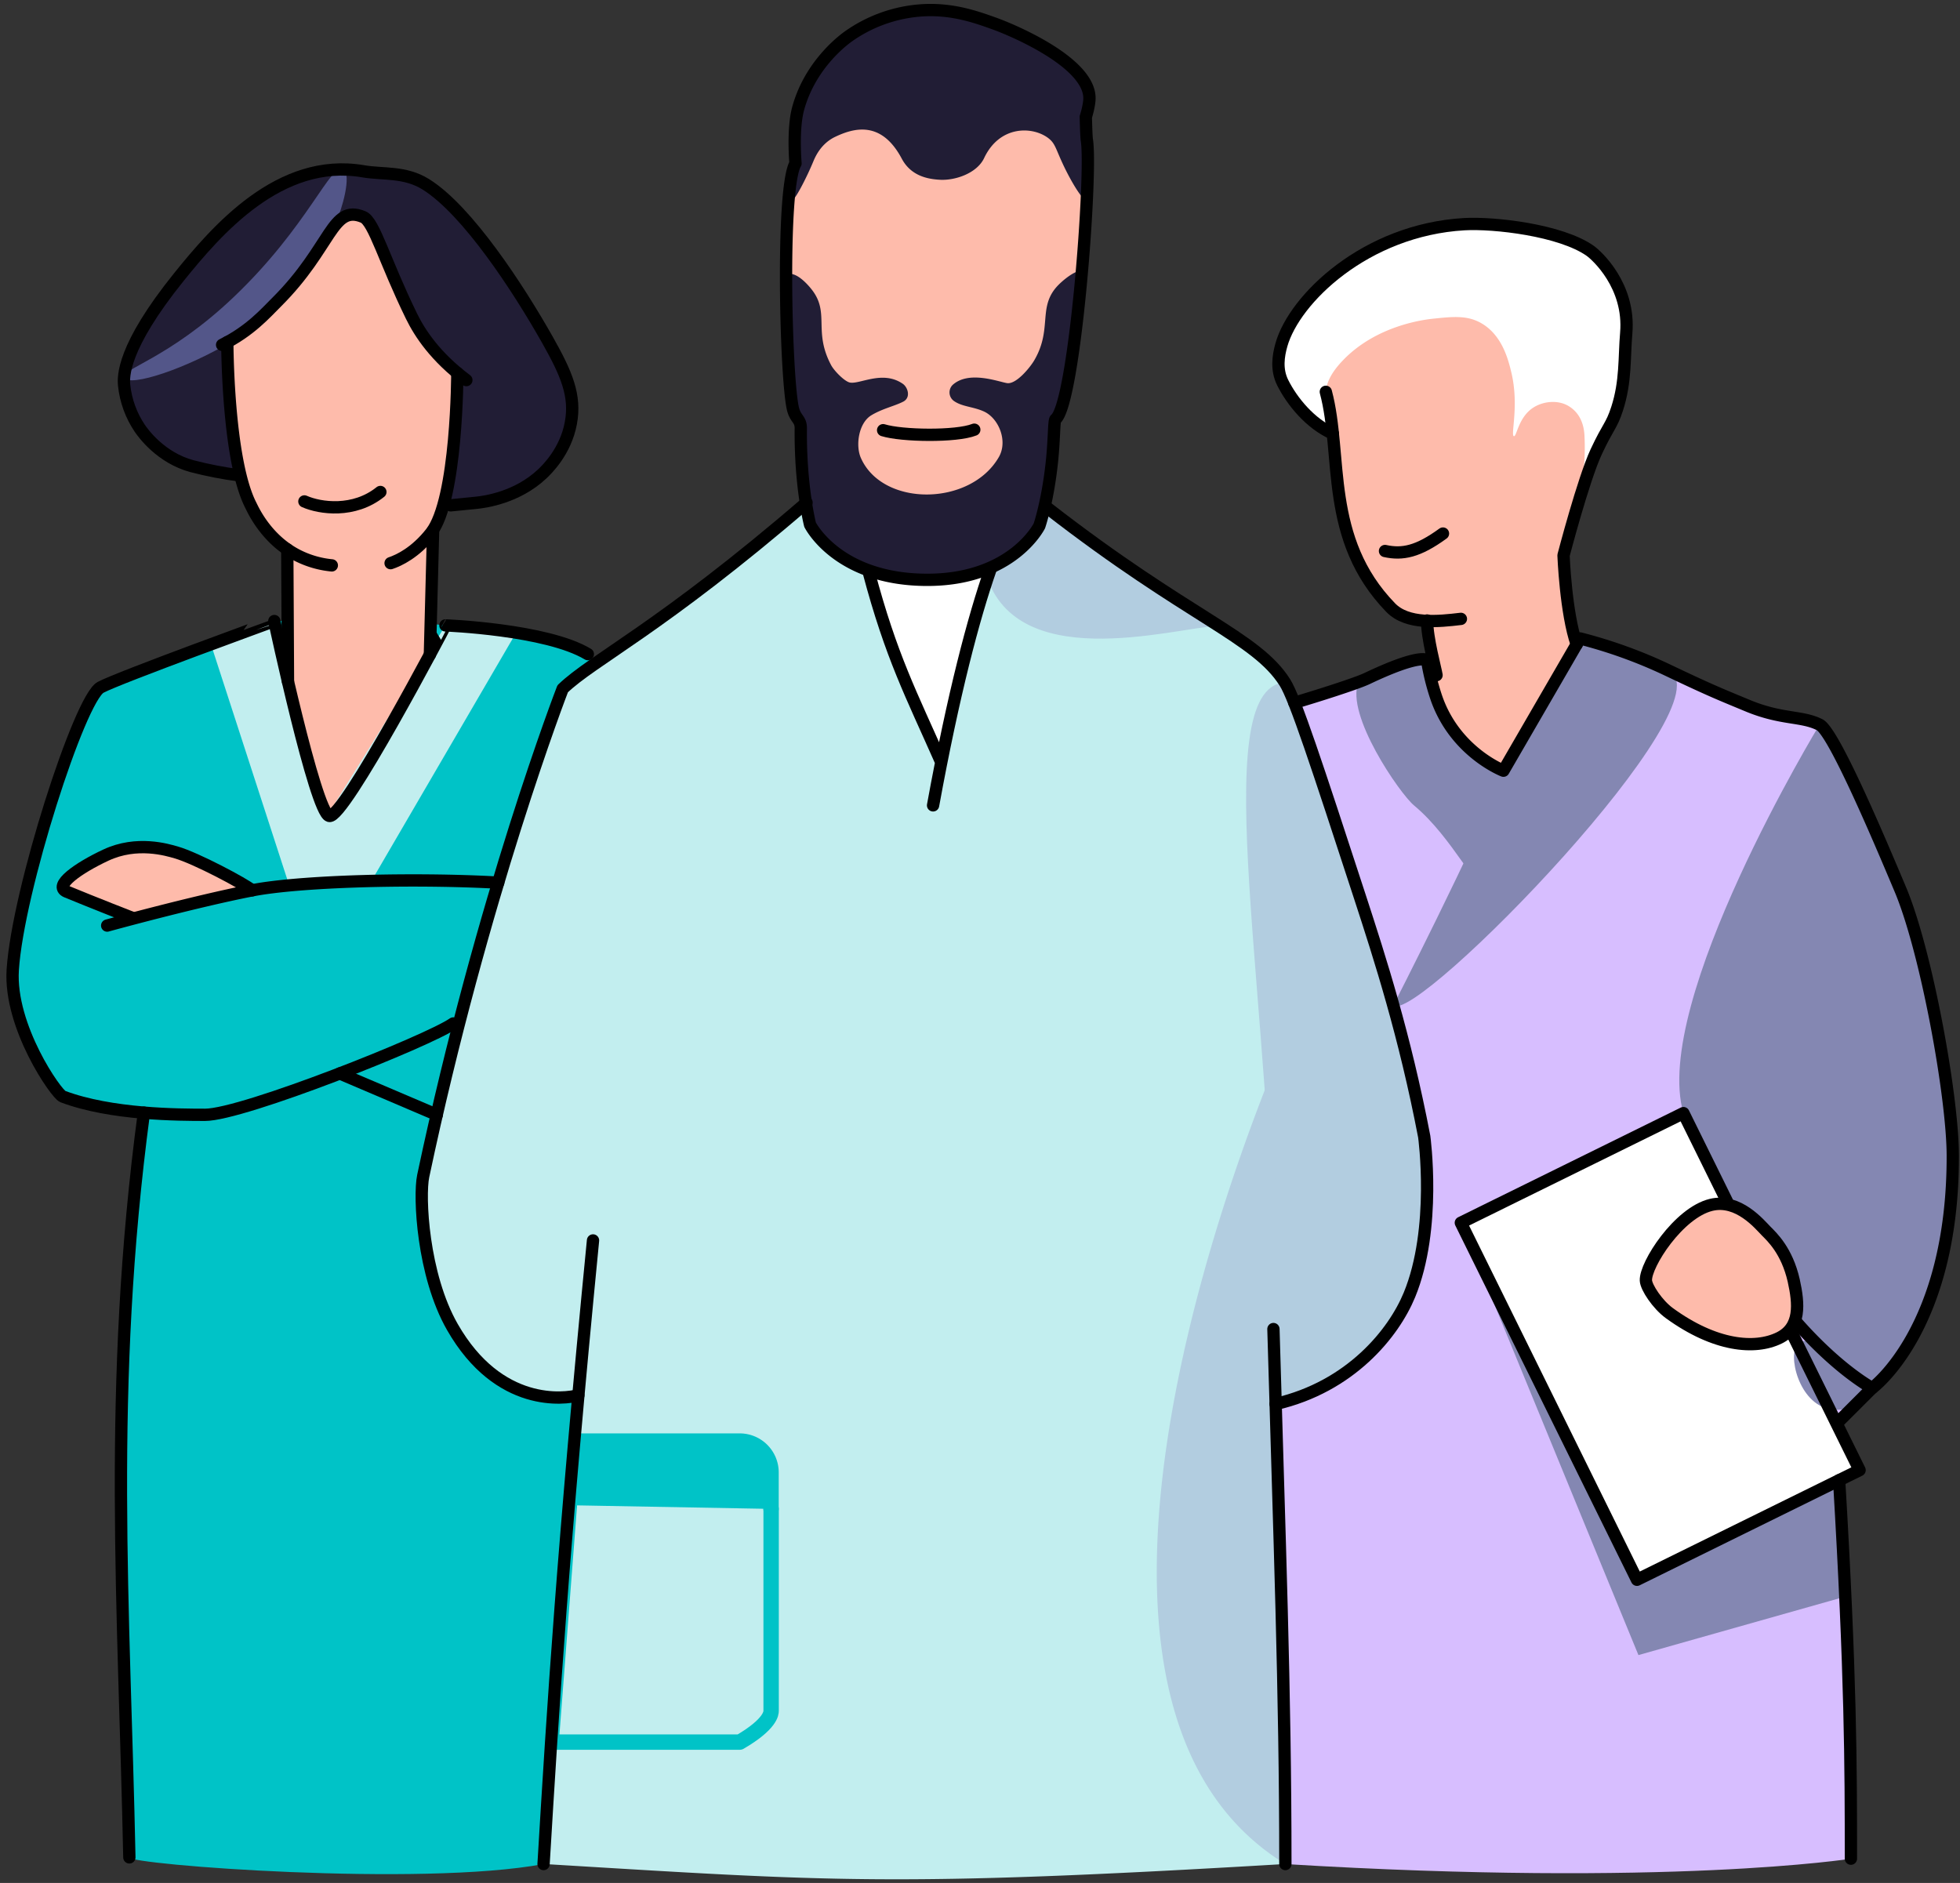 <svg width="255" height="245" viewBox="0 0 255 245" fill="none" xmlns="http://www.w3.org/2000/svg"><rect x="0" y="0" width="255" height="245" fill="#333333" stroke="none"/><path d="M168.396 91.445c.204-.07 2.618-.827 7.1-2.257 9.762-3.117 10.119-3.281 11.441-3.671 4.169-1.226 12.185-3.583 20.671-1.896 7.725 1.537 7.521 3.155 17.272 7.152 6.072 2.487 8.93 1.468 10.558 3.017 2.898 2.76 4.75 5.32 7.178 11.231 4.171 10.173 6.256 15.259 7.738 20.883 1.759 6.673 3.57 13.55 3.667 22.898.091 8.537-.392 12.599-2.083 17.638-4.333 12.911-12.602 18.4-12.602 18.4s-.108 4.312.098 10.47c.222 6.298.559 10.98.615 11.728 1.553 21.027.761 34.805.761 34.805s-23.622 3.735-73.579.698c-3.47-.215-10.148-147.385 1.165-151.096z" fill="#D7BEFF"/><path d="M171.073 54.988c-3.756-3.565-4.659-6.332-4.739-7.4-.366-4.458 3.328-8.023 5.325-10.169 4.832-5.203 10.758-6.757 13.469-7.431 7.525-1.869 13.476-.32 14.789.047 3.45.962 6.878 1.92 9.303 5.07 3.075 4.006 2.159 8.967 2.114 12.778-.053 4.757-1.795 7.346-3.916 11.488-5.331 10.412-27.34 4.156-36.345-4.383zm-61.28 21.123c-9.438 9.224-2.412 31.154 7.987 33.79 5.99 1.518 12.32-3.547 15.295-7.132 5.711-6.872 8.528-19.606.85-26.824-6.781-6.374-18.459-5.387-24.132.166z" fill="#fff"/><path d="M111.824 65.244c4.096 3.46 10.947 4.656 15.466 1.867 2.774-1.712 3.994-5.046 6.457-11.717 1.697-4.606 1.331-5.136 3.399-11.377 2.44-7.353 3.128-7.173 3.771-10.707.617-3.385.471-7.298-1.553-14.253-1.477-5.058-7.694-5.728-11.557-6.792-3.862-1.064-10.523-2.902-16.482.51-6.838 3.91-8.719 12.148-8.874 15.627-.535 11.332.801 10.771 3.953 23.428 2.383 9.63 3.315 11.634 5.42 13.414z" fill="#FEBBAB"/><path d="M102.384 35.696c1.331-.483 3.106 1.823 3.27 2.038 2.319 3.021.129 5.373 2.483 9.787.388.727 1.728 2.102 2.425 2.25 1.278.273 4.275-1.651 6.898.171.665.464 1.069 1.791.051 2.319-1.11.574-2.7.9-4.149 1.773-1.666 1.01-2.072 3.933-1.364 5.543 2.833 6.429 14.274 6.311 17.957-.113 1.2-2.093-.027-5.05-1.946-5.924-1.393-.634-2.813-.607-3.891-1.359a1.372 1.372 0 01-.195-2.081c2.083-1.918 5.897-.457 7.077-.253 1.18.204 2.977-1.984 3.55-2.949 2.307-3.93.581-6.65 2.72-9.337.929-1.173 3.397-2.99 3.581-2.022.457 2.379-2.141 16.684-3.413 19-.718 1.316-.388 8.425-1.61 12.165-1.618 4.948-6.501 7.165-7.69 7.484-6.616 1.774-13.64 1.246-18.958-2.024a9.089 9.089 0 01-3.994-5.407c-1.131-4.265-.876-7.165-.951-11.599-.02-1.179-.866-.733-.999-2.145-.852-9.114-2.005-16.902-.852-17.317zm.659-9.669c.302.184 1.89-2.882 2.795-5.077.795-1.915 1.997-2.764 2.871-3.17 2.414-1.14 5.964-2.12 8.611 2.862 1.193 2.246 3.356 2.66 4.949 2.747 1.997.12 4.835-.84 5.769-2.825 2.039-4.3 6.345-4.15 8.384-2.565.845.665.916 1.308 1.813 3.246.916 1.995 2.593 4.946 3.143 4.766.757-.246.349-4.841-.111-10.355-.033-.388.473-1.235.429-2.403-.014-.341-.1-1.825-1.358-3.61-1.054-1.491-2.995-3.291-8.347-5.497-4.006-1.654-6.003-2.48-8.812-2.711-1.775-.147-5.695-.421-10.033 1.678-1.191.576-5.176 2.574-7.649 7.07-.972 1.773-2.352 4.283-2.084 7.216.1 1.084.444 2.478 0 4.449-.301 1.39-.559 4.057-.37 4.179zm-45.21 39.141c1.351.195 3.57.53 6.314-.133 1.178-.284 5.148-1.242 7.779-4.893 3.06-4.24 2.154-9.114 1.89-10.535-.444-2.358-1.247-3.642-4.49-8.645-8.24-12.69-9.676-14.68-12.888-16.266-2.871-1.423-6.341-2.121-6.49-2.15-1.071-.209-3.62-.692-6.452-.466-4.552.362-7.809 2.4-10.427 4.075-4.069 2.61-7.044 6.471-12.997 14.188-1.814 2.354-3.19 4.283-3.632 7.143a11.803 11.803 0 001.083 7.138c1.637 3.228 4.324 4.68 5.458 5.272a14.796 14.796 0 005.748 1.58c7.823.717 25.68 3.198 29.104 3.692z" fill="#211D35"/><path d="M35.69 80.806l-23.45 9.555s-10.607 20.56-10.6 37.018c0 4.919 3.294 12.729 5.835 14.631 4.164 3.104 11.248 2.769 11.248 2.769s-2.802 20.484-2.687 31.668c.113 10.885.113 45.866.792 65.224.034.953 37.939 3.85 53.89.866 9.184-1.716 10.725-155.257 5.758-157.428-4.293-1.875-9.423-2.596-18.523-3.735-7.495-.938-22.264-.568-22.264-.568z" fill="#00C3C7"/><path d="M42.829 106.165s1.775-1.259 7.204-10.346c5.726-9.606 5.806-11.634 5.806-11.634l.266-14.11s1.997-2.718 2.605-10.34c.2-2.52.943-10.963.943-10.963s-1.735-1.252-4.078-4.074a26.395 26.395 0 01-4.76-9c-.818-2.978-.687-4.964-2.546-6.962-1.247-1.33-2.159-1.363-2.38-1.359-1.161.016-2.055 1.038-3.568 3.226-2.092 3.026-2.44 4.066-3.4 5.433-3.489 5.028-9.175 8.662-9.175 8.662s-.136.632 0 3.225c.38 7.356.594 11.114 1.799 14.94 1.065 3.374 1.775 5.509 3.807 6.965.987.705 1.775.887 2.38 1.867 1.143 1.862-.665 10.852-.263 16.98.357 5.57 5.36 17.49 5.36 17.49zm-10.023 9.679s-4.584-3.638-8.495-4.753c-2.856-.822-5.298-1.931-8.16-1.02-4.4 1.399-8.276 3.312-7.987 4.924.097.545.665.743 4.248 2.379 3.936 1.791 4.42 2.037 4.42 2.037l15.974-3.567zm153.64-26.414c-1.045-3.918-.162-8.697-.162-8.697s-1.293.665-4.024-.708c-6.022-3.003-8.111-15.371-8.225-17.103-.221-3.547-1.679-10.53-1.553-11.942.094-.978.506-2.292 2.219-4.077 4.346-4.553 10.541-5.307 11.725-5.434 2.663-.279 4.575-.483 6.459.681 2.609 1.61 3.363 4.733 3.738 6.283 1.05 4.343-.129 8.222.34 8.32.37.077.572-2.479 2.549-3.736 1.26-.802 3.179-1.033 4.588-.17 1.26.771 1.932 2.059 2.039 3.735a30.36 30.36 0 01-1.309 10.592c-.422 1.41-.854 2.96-.999 3.547-1.284 5.268 1.298 13.109 1.298 13.109s-.63 1.053-3.239 5.59a1560.335 1560.335 0 00-6.401 11.212s-6.715-2.512-9.043-11.202z" fill="#FEBBAB"/><path d="M190.336 159.484l28.789-14.432 22.809 45.847-28.658 14.652-22.94-46.067z" fill="#fff"/><path d="M225.022 174.601c1.622.678 6.862.64 7.967-1.448 3.909-7.389-4.784-15.489-6.627-16.216-2.729-1.076-5.447-.02-5.948.509-3.743 3.953-5.973 6.735-6.117 9.17-.173 2.886 5.438 5.775 10.725 7.985z" fill="#FEBBAB"/><path d="M74.1 88.676c4.255-3.219 7.354-4.092 14.28-10.01 8.078-6.9 15.941-12.746 15.941-12.746s1.012 2.216 3.295 5.025c1.622 1.996 5.167 2.32 5.396 3.45 2.345 11.6 9.52 23.96 9.52 23.96l6.877-24.667a17.702 17.702 0 003.186-2.144 11.83 11.83 0 003.772-5.729s12.915 10.522 27.442 19.287c1.786 1.08 3.741 3.75 5.469 8.83 2.587 7.604 10.064 26.698 16.314 54.168.221.971.769 12.06-1.36 17.83-1.052 2.849-3.639 9.557-10.537 13.585a22.422 22.422 0 01-7.647 2.716s2.114 60.246 1.196 60.299c-51.157 3.037-59.275 2.246-96.51 0-1.088-.064 4.4-60.809 4.4-60.809a11.856 11.856 0 01-4.76.341c-6.474-.764-10.554-7.954-11.725-10.02-4.407-7.759-4.016-15.605-3.4-19.715 1.875-12.596 16.904-62.179 18.85-63.651z" fill="#C2EEEF"/><path d="M165.866 172.219c0 2.674.169 10.019.169 10.019 2.755 2.139 11.168-3.091 15.838-10.848 2.967-4.93 3.442-9.867 3.75-13.117 1.258-13.222-7.239-37.266-18.455-69.484-10.48.77-1.404 42.301-1.302 83.43z" fill="#B2CDE0"/><path d="M128.131 74.193c3.576 13.654 24.054 7.655 30.342 7.216-.73-2.283 9.225 8.29 9.047 8.02-4.038-6.357-31.699-22.72-31.699-22.72-1.507 5.553-7.69 7.484-7.69 7.484z" fill="#B2CDE0"/><path d="M100.325 196.329v26.265c0 .273-.026 1.716-4.078 4.077H71.706c.79-10.273 1.58-20.544 2.372-30.815" stroke="#00C3C7" stroke-width="2" stroke-linecap="round" stroke-linejoin="round"/><path d="M74.072 195.852l.644-8.349h21.52a4.08 4.08 0 014.078 4.075v4.75" fill="#00C3C7"/><path d="M74.072 195.852l.644-8.349h21.52a4.08 4.08 0 014.078 4.075v4.75" stroke="#00C3C7" stroke-width="2" stroke-linecap="round" stroke-linejoin="round"/><path d="M205.575 83.072s-3.771 3.208-8.987 15.63c-5.236 12.46-15.309 32.113-15.309 32.113 2.995 2.576 44.226-39.833 35.738-43.602-2.039-.913-11.442-4.14-11.442-4.14z" fill="#8487B2"/><path d="M176.731 88.794c-1.711 4.183 5.389 14.465 7.228 15.995 5.182 4.318 8.184 11.486 9.267 10.029.861-1.162 8.338-11.687 6.494-12.443-4.229-1.736-10.394-6.569-11.85-9.311-1.923-3.61-.443-5.85-2.198-7.163-2.27-1.691-8.941 2.893-8.941 2.893zm57.197 86.013c1.742-1.603 9.966 2.776 9.655 5.791-.175 1.689-3.057 3.154-5.391 2.778-4.229-.685-5.68-7.265-4.264-8.569zm-43.871-15.709l23.107 56.251 26.94-7.617-.829-15.137-25.659 12.907-23.559-46.404z" fill="#8487B2"/><path d="M219.017 144.832c-4.216-14.478 17.711-50.545 17.711-50.545s11.217 19.017 14.421 35.118c8.069 40.516-7.568 51.21-7.568 51.21s-8.055-4.135-9.799-8.491c-1.775-4.449.457-6.482-2.248-10.013-1.553-2.038-6.853-5.764-6.853-5.764s-4.546-7.682-5.664-11.515z" fill="#8487B2"/><path d="M27.445 83.837l.404 1.242 9.778 30.123 10.585-.384 19.26-33.047-9.516-.397-15.409 24.792-6.853-25.36-8.249 3.031z" fill="#C2EEEF"/><path d="M167.23 242.537a30.974 30.974 0 01-4.934-3.753c-26.202-24.501-1.254-88.294 3.405-99.846" fill="#B2CDE0"/><path d="M16.142 49.147c.734 1.275 8.245-1.226 14.181-4.84 3.107-1.888 9.279-7.807 13.45-15.64.665-1.235 2.04-5.963.887-6.65-1.586-.947-4.561 7.42-14.288 16.666-8.437 8.034-14.842 9.402-14.23 10.464z" fill="#535689"/><g stroke="#000" stroke-width="1.6" stroke-linecap="round" stroke-linejoin="round"><path d="M167.229 242.537c0-22.612-.777-42.343-1.553-69.61m-88.523-11.529c-3.912 39.924-5.218 60.861-6.434 81.139"/><path d="M165.961 182.678c9.775-2.254 15.366-9.237 17.407-14.188 3.57-8.659 1.926-20.603 1.926-20.603-2.529-13.191-5.751-23.178-8.382-31.243-5.593-17.139-8.417-25.75-9.744-27.849-3.772-5.954-12.462-8.377-30.814-22.64m-7.483 7.918c-2.189 6.263-4.832 16.226-7.476 30.715m-8.383-30.394c2.946 11.085 5.546 15.94 9.451 24.796m-17.53-33.796c-18.939 16.319-27.78 20.43-31.727 24.224 0 0-10.44 26.962-18.146 63.403-.552 2.619-.084 12.858 3.796 19.64 6.062 10.586 14.672 9.34 16.387 8.887"/><path d="M103.498 21.262s-.395-4.413.339-7.131c1.518-5.56 5.622-8.722 6.459-9.338a18.676 18.676 0 019.007-3.396c4.271-.426 7.597.776 10.206 1.716 2.247.818 12.231 4.999 12.231 9.661 0 .975-.473 2.439-.473 2.439s.058 2.553.134 3.001c.707 4.245-1.529 34.3-4.078 36.337-.222.18-.142 2.705-.511 5.944-.565 4.974-1.586 7.923-1.586 7.923s-3.474 7.027-14.576 7.027c-11.708 0-15.258-7.178-15.258-7.178s-1.284-4.979-1.207-12.527c.012-1.273-.736-1.162-1.058-2.716-.914-4.385-1.497-28.704.371-31.762zm64.898 70.183c2.776-.823 8.012-2.47 9.478-3.166 7.025-3.339 7.794-2.37 7.794-2.37a29.31 29.31 0 001.23 4.952c2.467 7.026 8.703 9.418 8.703 9.418l9.971-17.208a62.678 62.678 0 0111.443 4.141c5.78 2.758 7.169 3.275 10.31 4.585 4.475 1.869 7.044 1.312 9.403 2.492 1.812.904 7.543 14.376 10.509 21.437 3.37 7.994 6.812 26.862 6.825 34.654.035 22.555-10.479 30.226-10.479 30.226s-4.306-2.266-9.799-8.491"/><path d="M232.989 173.153l8.946 18.132-28.96 14.265-22.918-46.452 28.959-14.266 5.667 11.486"/><path d="M233.368 166.615c-.888-3.904-2.847-5.688-3.599-6.451-.816-.831-3.612-4.243-7.137-3.396-4.249 1.017-8.599 7.794-8.497 9.847.044.887 1.504 3.117 3.059 4.246 5.937 4.316 11.124 4.768 14.275 3.227 2.824-1.387 2.578-4.407 1.899-7.473zm10.215 13.982l-4.249 4.245m1.474 56.996c0-12.226-.024-23.771-1.533-49.243M185.668 80.732c0 2.34 1.109 6.316 1.229 7.114"/><path d="M172.492 50.98c2.219 8.3-.259 19.098 8.431 28.072 2.19 2.266 6.274 1.811 9.143 1.472"/><path d="M205.129 83.837c-1.422-4.069-1.711-11.575-1.711-11.575s2.583-9.896 4.249-13.472c1.593-3.416 1.972-3.305 2.72-5.604 1.154-3.547.916-6.675 1.189-9.848.528-6.17-3.86-10.117-4.683-10.698-3.852-2.716-12.535-3.694-16.389-3.472-12.844.745-22.109 9.737-23.79 15.698-.406 1.436-.682 3.22.168 4.923 1.229 2.463 3.608 5.341 6.527 6.633M76.477 85.109c-5.385-3.235-18.524-3.736-18.524-3.736S44.7 106.675 42.83 106.165c-1.815-.493-7.14-25.36-7.14-25.36S15.5 88.14 13.091 89.43c-2.718 1.455-10.785 26.508-11.433 36.774-.466 7.409 5.67 16.155 6.505 16.469 6.288 2.379 15.149 2.377 18.523 2.379 4.928 0 29.133-9.654 32.288-11.887"/><path d="M17.17 119.411s-4.93-1.918-8.497-3.396c-1.802-.747 1.528-3.086 5.103-4.755 4.026-1.885 7.956-.694 9.176-.34 2.564.743 8.808 4.062 9.855 4.924"/><path d="M64.818 114.844c-11.11-.619-25.842-.206-32.014 1-7.648 1.494-18.859 4.584-18.859 4.584m30.265 19.243l12.618 5.38M29.574 44.514s0 15.296 3.06 21.237c.266.521 1.934 4.343 5.948 6.454a12.505 12.505 0 004.588 1.359"/><path d="M58.634 65.75s1.395-.132 3.398-.338c.935-.096 5.194-.628 8.498-3.736.617-.58 3.06-2.94 3.738-6.622.666-3.571-.552-6.429-3.06-10.863-3.738-6.621-10.365-16.81-15.802-20.206-2.73-1.705-5.567-1.253-8.158-1.699-10.872-1.868-19.094 7.715-23.961 13.745-7.417 9.202-7.238 13.009-7.138 14.095.21 2.008.91 3.933 2.04 5.607.398.583 2.7 3.826 6.797 4.926 2.012.522 4.055.919 6.117 1.188"/><path d="M50.816 73.275c1.05-.348 3.23-1.354 5.27-3.957 3.414-4.36 3.412-20.798 3.412-20.798"/><path d="M28.896 44.87c3.646-1.807 5.642-4.11 7.138-5.602 7.137-7.132 7.137-12.736 11.215-11.038 1.426.594 2.758 5.686 6.287 12.904 1.096 2.242 3.107 5.288 7.138 8.32M16.83 241.67c-.665-32.433-2.884-61.073 1.895-96.9m18.743-56.097l-.093-17.198m18.553 13.707l.42-16.162m-16.746-3.777c2.039.905 6.458 1.528 9.886-1.23m65.407-8.038c2.416.751 9.491.87 11.862-.067m53.434 15.786c2.272.503 4.305.087 7.544-2.272"/></g></svg>